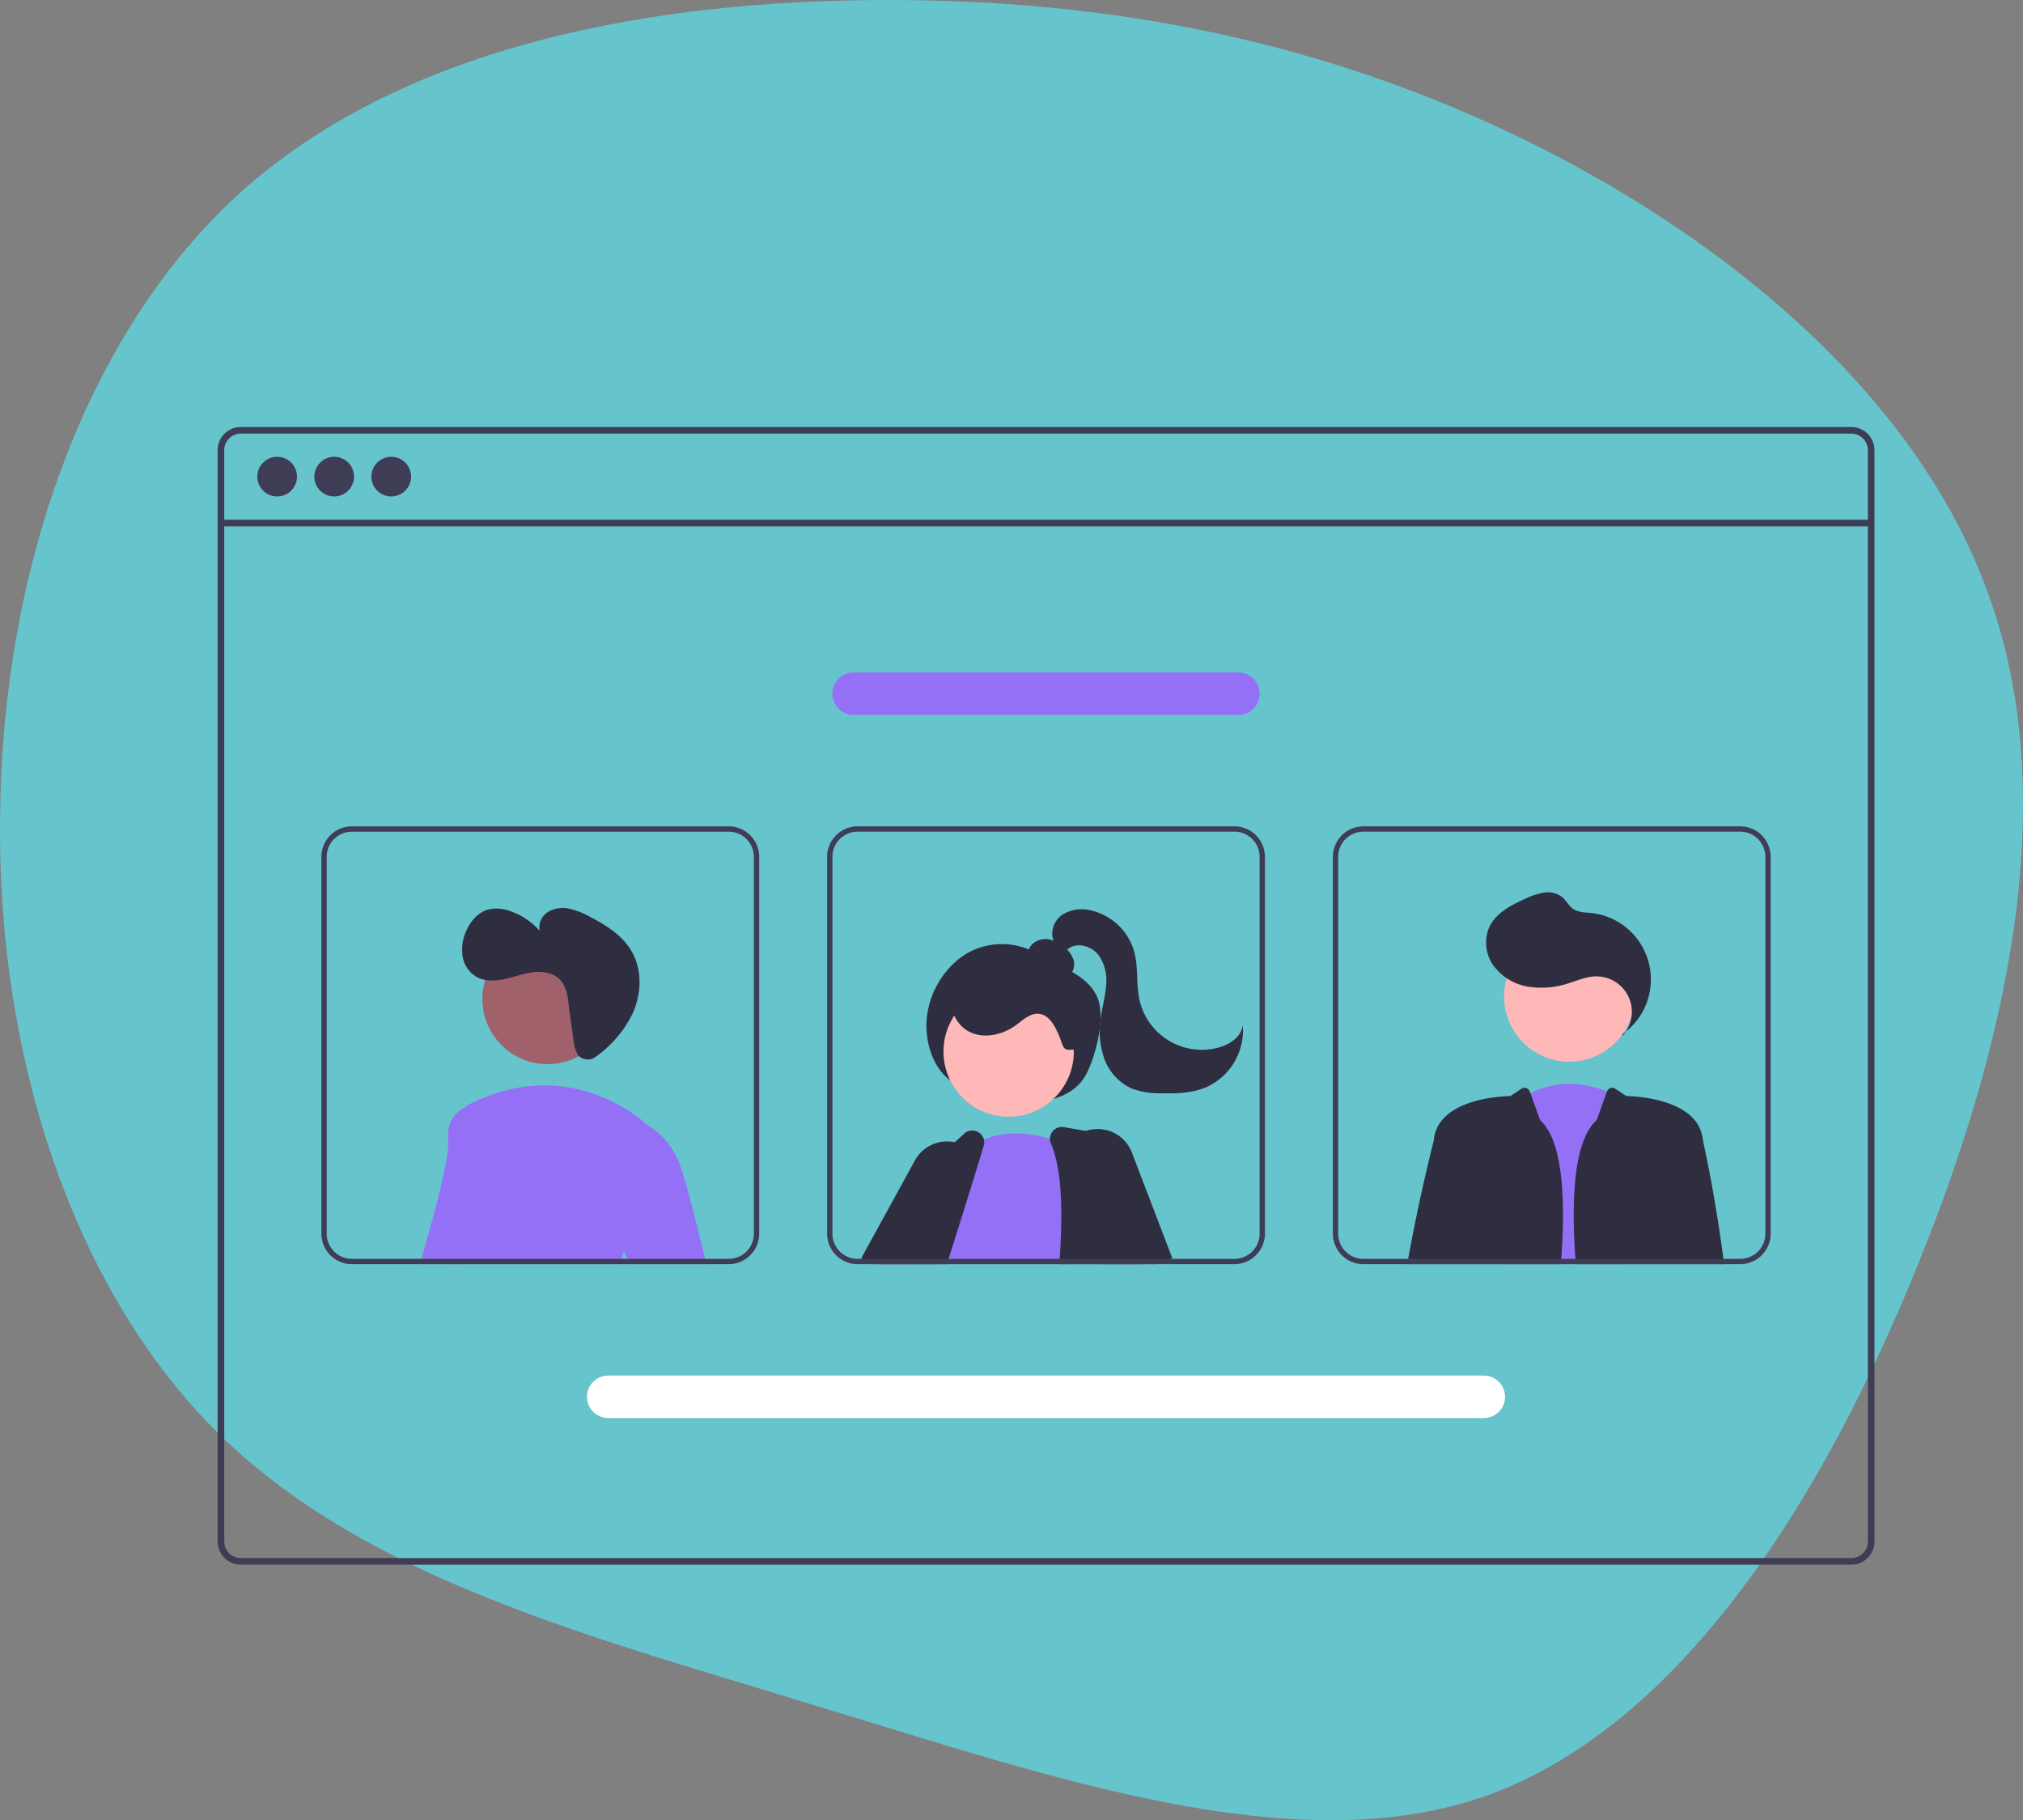 <svg xmlns="http://www.w3.org/2000/svg" width="485.855" height="437.13" viewBox="0 0 485.855 437.13">
  <rect x="0" y="0" width="485.855" height="437.13" fill="#808080" stroke="none"/>
  <g id="Group_21049" data-name="Group 21049" transform="translate(-278 -4221)">
    <path id="_621dcb9c18191516b16d18df_roadmap_blob" data-name="621dcb9c18191516b16d18df_roadmap_blob" d="M367.395,34.376c48.634,23.988,94.8,62.29,111.173,111,16.656,48.681,3.507,107.775-19.692,163.336s-56.8,107.044-102.342,123.049c-45.573,15.717-103.435-4.588-158.85-21.371C142.236,393.322,88.948,379.8,53.116,345,17.572,310.167-.549,253.759.222,196.368.671,138.721,20.012,80.091,59.052,45.53,98.38,10.936,157.408.41,212.359.29,267.6.136,318.76,10.388,367.395,34.376Z" transform="translate(277.802 4220.712)" fill="#66c4cd"/>
    <path id="Path_22897" data-name="Path 22897" d="M680.124,328.322H293.332a5.561,5.561,0,0,0-5.556,5.557v262.1a5.561,5.561,0,0,0,5.556,5.557H680.124a5.552,5.552,0,0,0,4.225-1.95,1.307,1.307,0,0,0,.121-.153,5.2,5.2,0,0,0,.8-1.345,5.42,5.42,0,0,0,.42-2.109v-262.1A5.563,5.563,0,0,0,680.124,328.322ZM684.1,595.979a3.935,3.935,0,0,1-.657,2.179,4.107,4.107,0,0,1-1.5,1.351,3.942,3.942,0,0,1-1.816.44H293.332a3.975,3.975,0,0,1-3.97-3.97v-262.1a3.975,3.975,0,0,1,3.97-3.97H680.124a3.976,3.976,0,0,1,3.976,3.97Z" transform="translate(42.494 3995.225)" fill="#3f3d56"/>
    <rect id="Rectangle_4919" data-name="Rectangle 4919" width="396.323" height="1.588" transform="translate(331.062 4345.816)" fill="#3f3d56"/>
    <circle id="Ellipse_305" data-name="Ellipse 305" cx="4.765" cy="4.765" r="4.765" transform="translate(339.798 4330.694)" fill="#3f3d56"/>
    <circle id="Ellipse_306" data-name="Ellipse 306" cx="4.765" cy="4.765" r="4.765" transform="translate(353.498 4330.694)" fill="#3f3d56"/>
    <circle id="Ellipse_307" data-name="Ellipse 307" cx="4.765" cy="4.765" r="4.765" transform="translate(367.198 4330.694)" fill="#3f3d56"/>
    <path id="Path_22898" data-name="Path 22898" d="M561.187,556.331c-4.766-3.1-7.136-10.312-5.969-16.906s5.566-12.273,10.838-14.723a16.982,16.982,0,0,1,16.076,1.143c4.835,2.956,11.672,4.576,13.968,10.49,1.764,4.545-.473,13.775-2.848,18.19-2.052,3.816-5.952,5.561-9.616,6.32a28.892,28.892,0,0,1-23.366-5.391Z" transform="translate(-54.422 3924.525)" fill="#2f2e41"/>
    <path id="Path_22899" data-name="Path 22899" d="M263.807,485.188,260,491.758l-.5.867-.733,1.274H247.526l.758-1.274,1.963-3.307,4.575-7.723L260,483.665Z" transform="translate(240.472 4030.69)" fill="#ffb8b8"/>
    <path id="Path_22900" data-name="Path 22900" d="M532.668,627.038l-2.052-1.274-.255-.159,12.878-23.469a8.75,8.75,0,0,1,5.257-4.218,8.652,8.652,0,0,1,4.32-.159,8.508,8.508,0,0,1,2.383.892,8.329,8.329,0,0,1,.886.561,8.506,8.506,0,0,1,2.613,2.944,8.8,8.8,0,0,1-.268,8.889l-4.964,7.933-4.244,6.786-.8,1.274H532.668Z" transform="translate(-45.512 3897.551)" fill="#2f2e41"/>
    <circle id="Ellipse_308" data-name="Ellipse 308" cx="15.651" cy="15.651" r="15.651" transform="translate(504.593 4457.885)" fill="#ffb8b8"/>
    <path id="Path_22901" data-name="Path 22901" d="M590.115,625.952H554.934l.159-.452q-.134-.411-.249-.822c-.083-.287-.153-.58-.217-.867a19.239,19.239,0,0,1,.006-8.093c1.944-9.546,9.7-17.3,9.7-17.3.134-.1.268-.2.4-.293a17.7,17.7,0,0,1,3.728-2.09c5.76-2.39,11.8-1.427,15.86-.191a31.648,31.648,0,0,1,4.136,1.574c.471.223.727.363.727.363l.4,12.241.484,14.656Z" transform="translate(-54.16 3898.637)" fill="#9470f6"/>
    <path id="Path_22902" data-name="Path 22902" d="M623.538,623.788l-2.689-13.675-2.714-13.789a2.88,2.88,0,0,0-2.326-2.275l-5.684-.981-5.289-.911a2.842,2.842,0,0,0-2.747,1.051,2.81,2.81,0,0,0-.618,1.746,2.881,2.881,0,0,0,.236,1.141c2.759,6.436,2.81,16.625,2.109,27.694-.032.421-.057.847-.089,1.274h20.066Z" transform="translate(-71.309 3899.526)" fill="#2f2e41"/>
    <path id="Path_22903" data-name="Path 22903" d="M562.15,595.631a2.885,2.885,0,0,0-4.556-1.58l-2.441,2.217-9.992,9.1a2.769,2.769,0,0,0-.714,1.013c-1.128,2.7-3.326,8.016-5.882,14.586q-.621,1.606-1.281,3.307c-.153.421-.319.847-.484,1.274h16.466c.134-.427.268-.854.4-1.274.733-2.313,1.446-4.582,2.135-6.786,2.013-6.4,3.829-12.222,5.232-16.823q.583-1.912,1.064-3.53a2.886,2.886,0,0,0,.051-1.5Z" transform="translate(-47.848 3899.04)" fill="#2f2e41"/>
    <path id="Path_22904" data-name="Path 22904" d="M346.3,492.078h1.064l-.147-.357-.389-.918-6-14.229-.918.554-7.366,4.454,3.779,9.221.523,1.274h9.45Z" transform="translate(209.628 4032.512)" fill="#ffb8b8"/>
    <path id="Path_22905" data-name="Path 22905" d="M622.661,598.556a8.807,8.807,0,0,0-11.03-5.206,7.9,7.9,0,0,0-.809.319,8.7,8.7,0,0,0-3.709,3.141,8.417,8.417,0,0,0-.911,1.765,8.757,8.757,0,0,0,.2,6.735l1.842,4.1,6.589,14.656.573,1.274H628.74l.918-.357,2.383-.918.331-.127Z" transform="translate(-72.815 3899.244)" fill="#2f2e41"/>
    <path id="Path_22906" data-name="Path 22906" d="M600.862,530.347a2.589,2.589,0,0,0,2.945-1.118,3.728,3.728,0,0,0,.215-3.277,6.84,6.84,0,0,0-2.036-2.686,7.9,7.9,0,0,0-3.58-1.853,4.754,4.754,0,0,0-3.857.848,3.426,3.426,0,0,0-1.164,3.646,5.053,5.053,0,0,0,2.6,2.549,17.263,17.263,0,0,0,7.034,2Z" transform="translate(-68.326 3925.213)" fill="#2f2e41"/>
    <path id="Path_22907" data-name="Path 22907" d="M593.481,552.766c-2.516.347-2.193-.934-3.2-3.265s-2.357-5.1-4.886-5.335c-2.073-.194-3.78,1.463-5.459,2.694-2.993,2.193-7.026,3.266-10.495,1.951s-5.88-5.45-4.563-8.919a7.61,7.61,0,0,1,4.4-4.16,15.312,15.312,0,0,1,6.132-.852,31.636,31.636,0,0,1,13.295,3.4c2.85,1.448,5.624,3.52,6.705,6.528s1.792,7.235-1.3,8.049Z" transform="translate(-57.901 3920.301)" fill="#2f2e41"/>
    <path id="Path_22908" data-name="Path 22908" d="M602.476,518.007c-1.244-2.165-.217-5.135,1.818-6.582a8.916,8.916,0,0,1,7.193-1.008,14.124,14.124,0,0,1,10.132,9.82c1.03,3.786.418,7.852,1.29,11.677a15.324,15.324,0,0,0,19.258,11.295c2.614-.768,5.27-2.634,5.527-5.346a14.986,14.986,0,0,1-8.875,15.006c-3.368,1.4-7.124,1.5-10.772,1.4a19.277,19.277,0,0,1-7-1.124,12.532,12.532,0,0,1-6.585-7.139,19.836,19.836,0,0,1-.876-9.836c.359-2.567,1.073-5.083,1.272-7.667a10.642,10.642,0,0,0-1.772-7.388c-1.593-2.044-4.636-3.089-6.9-1.829a16.688,16.688,0,0,1-2.634,1.66c-.989.327-2.391-.247-2.3-1.285Z" transform="translate(-71.227 3929.279)" fill="#2f2e41"/>
    <path id="Path_22909" data-name="Path 22909" d="M770.781,619.183l.121-1.274,3.594-37.392a22.887,22.887,0,0,1,3.779-2.4c7.4-3.728,14.535-1.943,18.4-.4a20.135,20.135,0,0,1,2.957,1.446l2.1,38.749.07,1.274Z" transform="translate(-132.731 3905.406)" fill="#9470f6"/>
    <circle id="Ellipse_309" data-name="Ellipse 309" cx="15.651" cy="15.651" r="15.651" transform="translate(639.229 4444.669)" fill="#ffb8b8"/>
    <path id="Path_22910" data-name="Path 22910" d="M798.516,538.253a8.519,8.519,0,0,0-6.465-14.378c-2.164.072-4.2.958-6.269,1.608a20.731,20.731,0,0,1-9.74.877,13.005,13.005,0,0,1-8.294-4.9,9.53,9.53,0,0,1-1.172-9.346c1.579-3.456,5.268-5.36,8.739-6.907a15.969,15.969,0,0,1,4.437-1.458,5.689,5.689,0,0,1,4.414,1.113c.975.839,1.547,2.1,2.608,2.826,1.195.818,2.746.8,4.187.941a16.061,16.061,0,0,1,7.779,29.019Z" transform="translate(-130.937 3931.609)" fill="#2f2e41"/>
    <path id="Path_22911" data-name="Path 22911" d="M768.037,585.112l-2.332-6.474-.146-.4a1.341,1.341,0,0,0-2.005-.661l-2.648,1.765s-16.982,0-18.346,10.189c-.019.159-.044.338-.063.529a.1.1,0,0,1-.007.025c-.172.669-3.377,13.057-6.13,28.35-.076.421-.153.848-.229,1.274h36.9C774.233,604.344,773.562,590.06,768.037,585.112Z" transform="translate(-120.161 3904.882)" fill="#2f2e41"/>
    <path id="Path_22912" data-name="Path 22912" d="M834.823,618.433c-2.013-15.688-4.894-28.375-4.894-28.375-.025-.191-.051-.37-.07-.529-1.357-10.189-18.339-10.189-18.339-10.189l-2.646-1.764a1.341,1.341,0,0,0-2.006.662l-2.479,6.876c-5.525,4.948-6.2,19.232-5,34.594h35.589C834.931,619.28,834.874,618.853,834.823,618.433Z" transform="translate(-142.929 3904.882)" fill="#2f2e41"/>
    <path id="Path_22913" data-name="Path 22913" d="M378.14,585.381,374.355,621.1l-.134,1.274h-10.24c.121-.414.242-.841.37-1.274,2.906-9.966,6.863-24.514,6.436-28.369-.669-6.015,4.015-8.023,4.015-8.023l.293.057Z" transform="translate(14.848 3902.211)" fill="#9470f6"/>
    <circle id="Ellipse_310" data-name="Ellipse 310" cx="15.651" cy="15.651" r="15.651" transform="translate(393.852 4445.264)" fill="#a0616a"/>
    <path id="Path_22914" data-name="Path 22914" d="M418.817,611.807a25.656,25.656,0,0,0-1.931,4.562c-.185.561-.363,1.147-.529,1.746-.121.414-.229.841-.338,1.274H374.741c.058-.421.108-.848.166-1.274,2.109-16.663,3.817-33.575,4.091-36.334.026-.261.038-.4.038-.4,24.737-13.037,42.789,4.014,42.789,4.014s.025.121.064.357C422.284,588.141,424.3,602.058,418.817,611.807Z" transform="translate(10.944 3905.198)" fill="#9470f6"/>
    <path id="Path_22915" data-name="Path 22915" d="M439.314,621.628l-2.753-5.9.669-23.4,7.086-1.313.249-.045a18.763,18.763,0,0,1,8.041,9.38c1.376,3.441,4,13.789,6.207,23.023.1.427.2.854.306,1.274h-18.4l-.593-1.274Z" transform="translate(-11.482 3899.939)" fill="#9470f6"/>
    <path id="Path_22916" data-name="Path 22916" d="M424.7,478.822H334.2a7.331,7.331,0,0,0-7.322,7.322v90.5a7.331,7.331,0,0,0,7.322,7.322h90.5a7.326,7.326,0,0,0,7.322-7.322v-90.5A7.326,7.326,0,0,0,424.7,478.822Zm6.047,97.82a6.052,6.052,0,0,1-6.047,6.047H334.2a6.056,6.056,0,0,1-6.047-6.047v-90.5A6.057,6.057,0,0,1,334.2,480.1h90.5a6.052,6.052,0,0,1,6.047,6.047ZM360.9,582.689l-.134,1.274h37.9c.108-.433.217-.86.338-1.274Z" transform="translate(28.307 3940.626)" fill="#3f3d56"/>
    <path id="Path_22917" data-name="Path 22917" d="M615.311,478.822h-90.5a7.331,7.331,0,0,0-7.322,7.322v90.5a7.33,7.33,0,0,0,7.322,7.322h90.5a7.326,7.326,0,0,0,7.321-7.322v-90.5A7.326,7.326,0,0,0,615.311,478.822Zm6.047,97.82a6.052,6.052,0,0,1-6.047,6.047h-90.5a6.057,6.057,0,0,1-6.047-6.047v-90.5a6.056,6.056,0,0,1,6.047-6.047h90.5a6.052,6.052,0,0,1,6.047,6.047Zm-79.831,6.047q.115.411.249.822l-.159.452H573.26c.032-.427.058-.854.089-1.274Z" transform="translate(-40.843 3940.626)" fill="#3f3d56"/>
    <path id="Path_22918" data-name="Path 22918" d="M805.931,478.822h-90.5a7.326,7.326,0,0,0-7.322,7.322v90.5a7.326,7.326,0,0,0,7.322,7.322h90.5a7.331,7.331,0,0,0,7.322-7.322v-90.5a7.33,7.33,0,0,0-7.321-7.322Zm6.047,97.82a6.056,6.056,0,0,1-6.047,6.047h-90.5a6.052,6.052,0,0,1-6.047-6.047v-90.5a6.052,6.052,0,0,1,6.047-6.047h90.5a6.056,6.056,0,0,1,6.047,6.047Zm-49.015,6.047c-.032.421-.064.847-.1,1.274h27.458c.051-.421.108-.848.159-1.274Z" transform="translate(-109.996 3940.626)" fill="#3f3d56"/>
    <path id="Path_22919" data-name="Path 22919" d="M642.376,696.017H432.094a5.1,5.1,0,0,1,0-10.2H642.376a5.1,5.1,0,0,1,0,10.2Z" transform="translate(-8.013 3865.53)" fill="#fff"/>
    <path id="Path_22920" data-name="Path 22920" d="M616.991,431.017h-92.4a5.1,5.1,0,1,1,0-10.2h92.4a5.1,5.1,0,0,1,0,10.2Z" transform="translate(-41.57 3961.667)" fill="#9470f6"/>
    <path id="Path_22921" data-name="Path 22921" d="M407.917,545.081a3.092,3.092,0,0,0,4.044.259,27.482,27.482,0,0,0,8.843-10.289c2.2-4.757,2.441-10.594-.207-15.115-2.238-3.822-6.19-6.288-10.129-8.313a18.012,18.012,0,0,0-4.89-1.885,6.969,6.969,0,0,0-5.067.818,4.376,4.376,0,0,0-1.976,4.518,16.47,16.47,0,0,0-7.03-4.719,9.091,9.091,0,0,0-5.369-.389c-2.5.709-4.324,2.93-5.322,5.329a10.657,10.657,0,0,0-.8,5.815,7.1,7.1,0,0,0,3.1,4.865c2.067,1.279,4.7,1.186,7.076.664s4.671-1.431,7.09-1.661,5.113.374,6.586,2.307a10.054,10.054,0,0,1,1.536,4.836l1.211,8.819a10.757,10.757,0,0,0,.962,3.685,2.125,2.125,0,0,0,.343.458Z" transform="translate(9.071 3929.469)" fill="#2f2e41"/>
  </g>
</svg>
